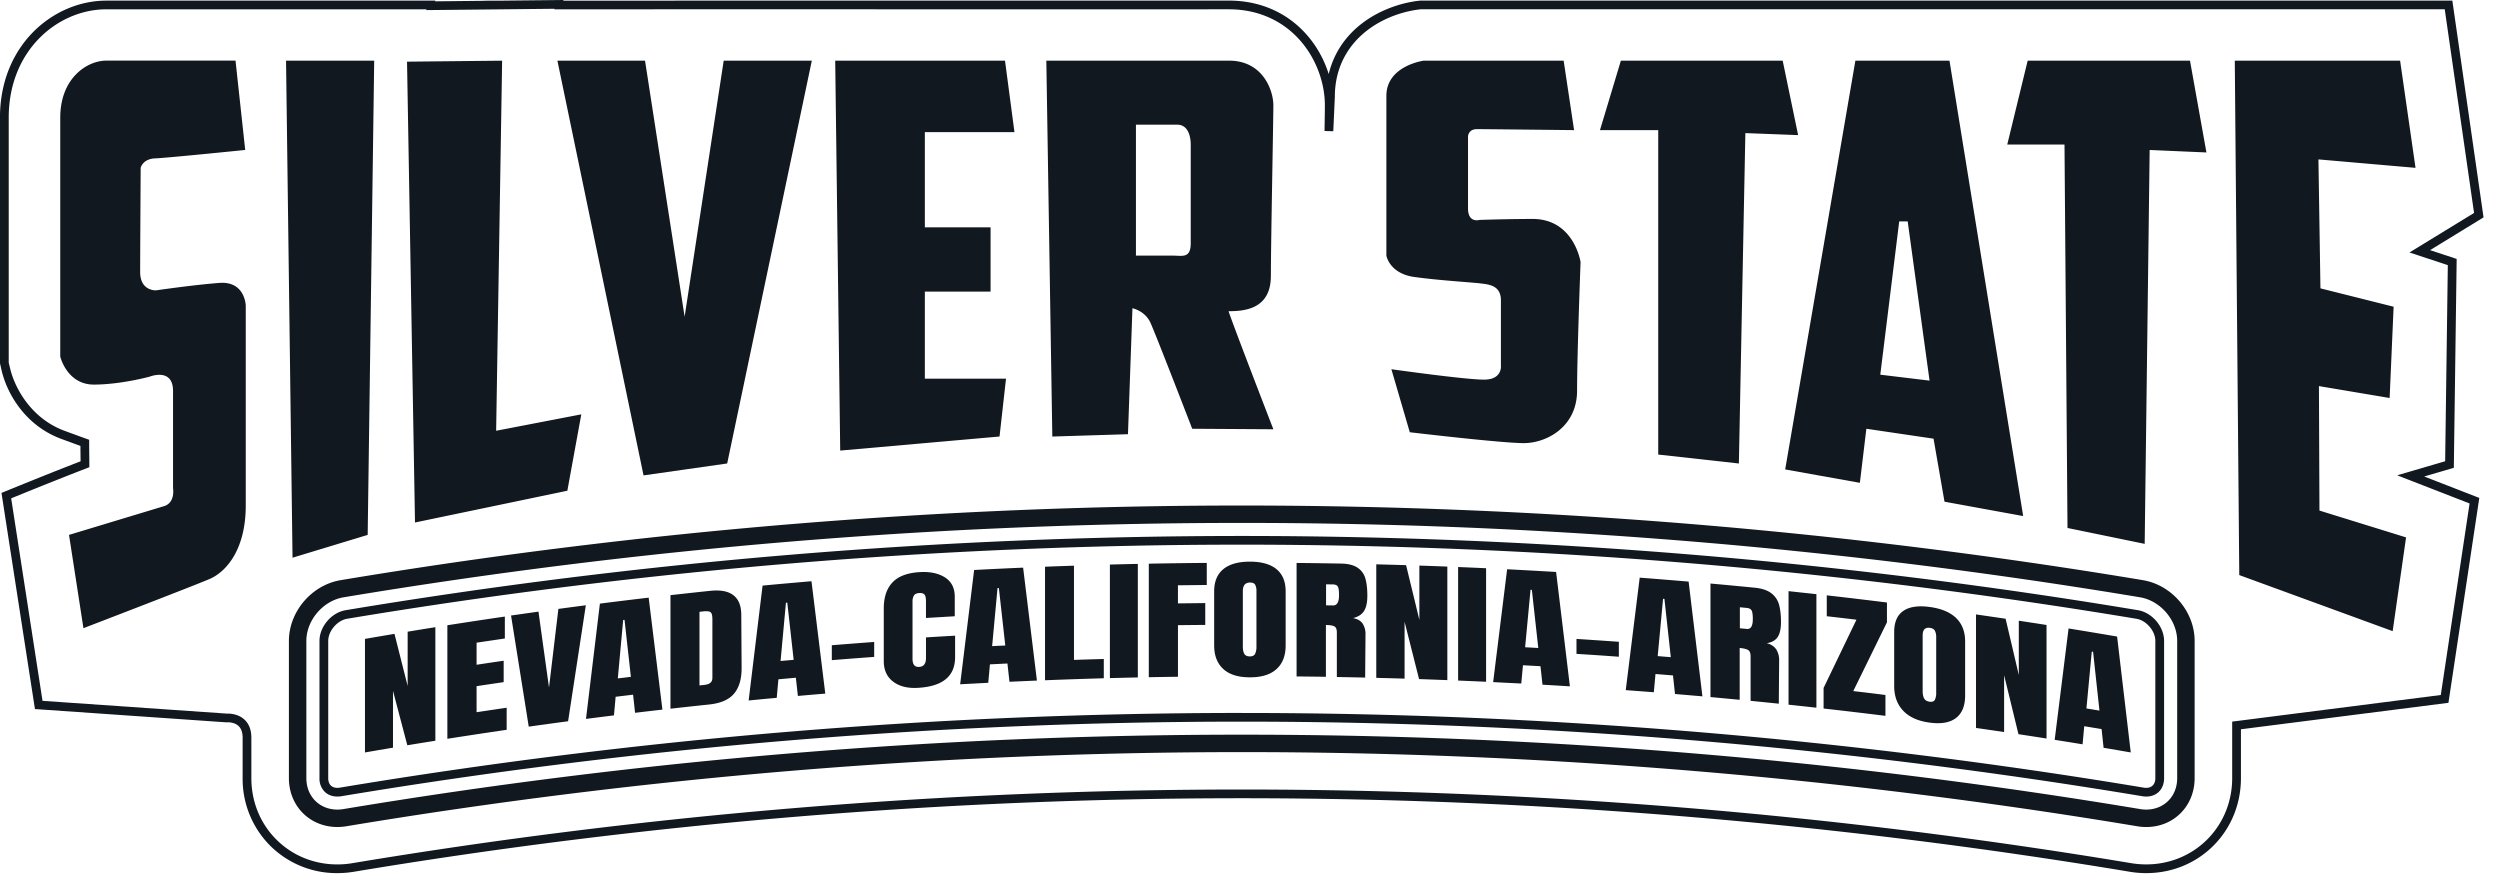 <svg xmlns="http://www.w3.org/2000/svg" width="96" height="34" fill="none"><g fill="#111820" clip-path="url(#a)"><path d="M12.954 33.528a3.619 3.619 0 0 1-2.584-1.058 3.632 3.632 0 0 1-1.053-2.59v-1.552c0-.202-.054-.354-.16-.452-.171-.158-.435-.14-.438-.139l-.012.001h-.014l-7.351-.51-1.285-8.3.122-.05c.016-.006 1.621-.665 2.916-1.164l-.002-.143c-.001-.12-.004-.262-.004-.448-.195-.07-.382-.14-.523-.191l-.195-.072c-1.354-.492-2.08-1.68-2.308-2.628l-.064-.285v-9.43C0 1.704 2.075.024 4.082.024h12.632v.027l1.847-.02V.03l.207-.005h.503L21.632 0v.025L34.014.023h13.181c1.315 0 2.453.564 3.205 1.587.273.37.484.793.623 1.235.232-.978.869-1.784 1.831-2.303a4.674 4.674 0 0 1 1.51-.498l.164-.02H94.17l1.198 8.323-2.053 1.258 1.021.338-.109 8.021-1.138.333 2.116.823-1.185 7.868-7.968 1.016v1.876c0 2.046-1.597 3.648-3.637 3.648-.213 0-.429-.018-.641-.054a207.822 207.822 0 0 0-34.089-2.822c-11.387 0-22.857.95-34.088 2.822a3.883 3.883 0 0 1-.642.054h-.001zm-4.208-6.126c.121 0 .413.023.636.226.18.163.27.4.27.7v1.552c0 .9.339 1.737.956 2.354.617.62 1.45.96 2.346.96.194 0 .391-.017.586-.05a208.172 208.172 0 0 1 34.144-2.827 208.2 208.2 0 0 1 34.144 2.827c.194.033.391.049.586.049 1.852 0 3.302-1.455 3.302-3.313v-2.17l8.01-1.022 1.106-7.355-2.78-1.081 1.842-.54.102-7.53-1.472-.487 2.48-1.518-1.126-7.82h-39.34l-.13.018a4.3 4.3 0 0 0-1.395.46c-1.01.545-1.627 1.435-1.736 2.509l-.005.047a3.22 3.22 0 0 0-.014.29v.034l-.06 1.325-.336-.01c.009-.517.013-.843.013-.986 0-.777-.272-1.593-.746-2.237-.687-.935-1.73-1.45-2.934-1.45l-6.87.001h-6.708V.355L21.293.358V.337l-4.92.051v-.03H4.082C2.24.357.335 1.912.335 4.516v9.411l.055.226c.198.824.866 1.945 2.097 2.393l.195.072c.168.061.398.146.632.23l.11.04v.118c.001.242.003.417.005.56l.002.261v.114l-.108.042c-1.104.424-2.482.985-2.894 1.153l1.204 7.776 7.073.49.04-.001z"/><path d="M14.015 28.894v-4.36c.377-.066.755-.13 1.133-.194l.506 2.002v-2.085c.355-.059.71-.117 1.064-.173v4.36c-.36.057-.718.115-1.077.174l-.55-2.09v2.182c-.359.06-.718.122-1.076.184zm3.164-.524v-4.36c.735-.115 1.47-.227 2.207-.334v.842l-1.085.161v.848c.347-.053.693-.105 1.04-.155v.822c-.347.051-.693.102-1.04.155v1c.385-.058.77-.116 1.155-.172v.848c-.76.11-1.519.226-2.277.345zm3.125-.466-.68-4.268 1.053-.15c.134.972.27 1.943.405 2.914l.36-3.018c.351-.048.703-.094 1.054-.14l-.681 4.454c-.504.067-1.007.136-1.51.207zm2.198-.297.534-4.428c.624-.08 1.248-.156 1.873-.229l.528 4.299c-.35.04-.7.08-1.05.123-.026-.232-.05-.465-.077-.696l-.67.08c-.02.239-.042.476-.064.714l-1.074.136zm1.222-1.556.502-.06-.244-2.189-.052.006-.206 2.244zm2.021-3.197c.51-.057 1.018-.113 1.527-.166.396-.042.692.015.89.168.198.153.299.398.303.736l.013 2.039c.005.428-.09.761-.284.997-.194.236-.513.377-.96.424-.496.052-.992.106-1.488.162v-4.36zm1.308 3.445c.202-.021.303-.11.303-.265v-2.248c0-.099-.01-.17-.029-.218a.142.142 0 0 0-.106-.088.806.806 0 0 0-.238 0l-.123.013v2.827l.194-.02zm1.695.6.535-4.412c.626-.059 1.252-.115 1.878-.168l.53 4.315c-.351.029-.702.059-1.052.09l-.078-.7-.67.061-.065.712a95.7 95.7 0 0 0-1.077.102zm1.226-1.517.503-.045-.245-2.195c-.017 0-.034.003-.052.004l-.206 2.237zm1.968-.032v-.573c.542-.044 1.085-.086 1.627-.126v.574c-.542.039-1.085.08-1.627.125zm2.36.828c-.244-.182-.365-.448-.365-.797v-2.01c0-.433.11-.767.33-1.002.219-.235.563-.369 1.033-.399.41-.026.739.043.989.204.25.161.374.408.374.74v.75l-1.105.066v-.644c0-.125-.02-.21-.058-.255-.038-.046-.105-.065-.2-.059-.1.007-.167.038-.204.094a.444.444 0 0 0-.055.243v2.187c0 .115.022.197.065.247.043.05.107.072.194.066.172-.01.258-.126.258-.346v-.787c.373-.023.745-.045 1.118-.066v.822c0 .731-.468 1.12-1.402 1.18-.405.027-.73-.051-.972-.234zm2.568.099c.18-1.463.358-2.927.537-4.39.627-.033 1.254-.063 1.881-.09l.53 4.337c-.351.014-.702.03-1.054.046l-.078-.702-.672.033-.065.708-1.08.057h.001zm1.228-1.466c.168-.009.337-.016.505-.024l-.246-2.207-.052.003-.207 2.228zm2.031 1.311v-4.36c.37-.015.742-.028 1.112-.04v3.618c.382-.013.763-.025 1.145-.035v.74c-.753.022-1.505.047-2.258.077zm2.491-.083v-4.36c.357-.01.715-.018 1.073-.026v4.36c-.358.008-.716.016-1.074.026zm1.494-.034v-4.36c.742-.014 1.483-.024 2.226-.03v.848l-1.107.012v.695l1.049-.012v.838c-.35.003-.7.006-1.048.011v1.98c-.374.005-.747.011-1.12.018zm2.86-.316c-.233-.215-.35-.515-.35-.904v-2.076c0-.376.117-.66.35-.852.233-.193.574-.29 1.022-.29.449 0 .79.098 1.023.29.233.193.35.477.35.853v2.076c0 .392-.117.694-.35.906-.233.212-.574.318-1.023.317-.448 0-.79-.106-1.022-.32zm1.223-.584a.644.644 0 0 0 .051-.284v-2.132a.484.484 0 0 0-.048-.231c-.032-.06-.098-.089-.197-.089-.185 0-.278.11-.278.33v2.127c0 .125.02.22.058.284.038.064.11.096.213.096.1 0 .166-.034.201-.1zm1.591-3.488c.57.005 1.14.014 1.709.024.271.005.482.057.63.157a.73.73 0 0 1 .302.412c.051.175.077.4.077.67 0 .246-.04.438-.123.575-.082.137-.224.23-.427.28.169.03.29.1.366.206a.732.732 0 0 1 .113.429l-.013 1.649a231.78 231.78 0 0 0-1.087-.022V24.29c0-.122-.03-.2-.09-.234-.061-.035-.17-.054-.33-.056v1.989c-.376-.006-.75-.01-1.126-.014v-4.36.001zm1.398 1.632c.156.003.233-.128.233-.392 0-.114-.006-.201-.02-.259-.012-.058-.036-.098-.07-.12a.285.285 0 0 0-.15-.036l-.258-.004v.807l.265.004zm1.663 2.781v-4.36c.382.01.763.02 1.145.032l.51 2.102v-2.086c.359.012.717.025 1.074.039v4.36a231.92 231.92 0 0 0-1.086-.04l-.556-2.2v2.183c-.363-.012-.725-.021-1.087-.03zm3.143.103v-4.36c.358.015.716.03 1.074.047v4.36a296.39 296.39 0 0 0-1.074-.047zm1.345.06.537-4.334c.627.032 1.254.067 1.88.104.178 1.464.354 2.928.53 4.392-.35-.022-.701-.043-1.052-.063l-.078-.71-.672-.037-.065.702-1.08-.054zm1.229-1.339.504.028-.246-2.231-.052-.003-.207 2.206zm1.971.253v-.573c.542.035 1.085.072 1.627.11v.574c-.542-.04-1.085-.076-1.627-.11zm1.892 1.393.536-4.319c.626.048 1.252.099 1.878.152l.53 4.406-1.053-.09-.077-.712a168.44 168.44 0 0 0-.672-.055l-.064.7-1.078-.081zm1.227-1.306.503.041-.245-2.238-.052-.004-.206 2.201zm2.026-2.787c.568.051 1.135.105 1.703.161.27.027.48.096.628.208a.817.817 0 0 1 .3.437c.051.18.077.404.077.675 0 .247-.04.436-.122.566-.082.13-.223.212-.425.246a.602.602 0 0 1 .364.235.776.776 0 0 1 .112.438l-.013 1.648-1.083-.109v-1.705c0-.122-.03-.203-.09-.242-.06-.04-.17-.068-.329-.083v1.99l-1.122-.105v-4.36zm1.393 1.744c.155.015.233-.109.233-.373a1.31 1.31 0 0 0-.02-.26.206.206 0 0 0-.07-.127.294.294 0 0 0-.149-.047l-.258-.025v.807l.265.025zm1.605 2.909V22.7l1.07.116v4.36c-.356-.04-.713-.078-1.07-.116zm1.346.147v-.791l1.262-2.62c-.38-.046-.76-.09-1.14-.133v-.802c.771.087 1.541.179 2.311.275v.761l-1.293 2.64c.412.048.824.098 1.235.15v.801c-.791-.098-1.583-.192-2.375-.281zm3.058.086c-.232-.244-.347-.56-.347-.95v-2.076c0-.376.115-.645.347-.806.231-.162.57-.213 1.015-.154.446.06.785.201 1.016.425.23.223.346.523.346.899v2.076c0 .393-.115.679-.346.86-.232.181-.57.241-1.016.181-.445-.059-.784-.21-1.015-.455zm1.215-.421a.598.598 0 0 0 .051-.278v-2.132a.526.526 0 0 0-.048-.237c-.032-.064-.097-.102-.196-.116-.184-.024-.276.074-.276.293v2.127c0 .125.019.223.057.292.039.07.11.111.212.125.099.013.165-.011.2-.075zm1.58 1.081v-4.36l1.136.166c.17.72.339 1.441.507 2.162v-2.086c.355.054.71.108 1.065.164v4.36c-.36-.057-.718-.112-1.078-.167l-.551-2.265v2.183c-.36-.053-.72-.106-1.08-.157zm3.021.455.533-4.275c.622.1 1.243.204 1.864.31l.524 4.45c-.347-.06-.695-.12-1.043-.178l-.077-.719-.666-.11-.064.695c-.356-.058-.713-.116-1.07-.172zm1.219-1.204.5.083-.244-2.258-.051-.009-.205 2.184z"/><path d="M47.684 20.08c11.538 0 23.075.952 34.494 2.856.788.132 1.426.884 1.426 1.675v5.269c0 .71-.514 1.208-1.19 1.208-.077 0-.156-.006-.236-.02a209.69 209.69 0 0 0-68.986 0 1.39 1.39 0 0 1-.238.02c-.675 0-1.19-.498-1.19-1.208v-5.269c0-.79.64-1.543 1.428-1.674a209.689 209.689 0 0 1 34.492-2.857m0-.668c-11.56 0-23.202.964-34.603 2.866-1.114.186-1.986 1.211-1.987 2.334v5.269c0 .518.19.994.536 1.341.345.345.815.535 1.324.535.115 0 .232-.01.348-.029a209.64 209.64 0 0 1 34.382-2.847c11.486 0 23.054.958 34.382 2.847.116.02.233.03.348.03 1.06 0 1.86-.807 1.86-1.877v-5.27c0-1.122-.872-2.147-1.986-2.333a210.962 210.962 0 0 0-34.603-2.866zM8.422 10.864c-.994.076-2.428.285-2.428.285s-.612.038-.612-.704c0-.743.02-4 .02-4s.076-.344.554-.363c.478-.019 3.46-.324 3.46-.324l-.372-3.43H4.082c-.734 0-1.768.667-1.768 2.188v9.179s.258 1.073 1.29 1.073c1.033 0 2.142-.304 2.142-.304s.899-.362.899.552v3.734s.095.552-.345.686L2.65 20.54l.554 3.582s4.168-1.6 4.838-1.886c.669-.286 1.395-1.162 1.395-2.82V11.74s-.019-.953-1.013-.876zm2.81 10.552 2.887-.876.25-18.21h-3.385l.249 19.086zm8.05-19.086-3.652.038.306 17.696 5.85-1.22.536-2.933-3.27.63.23-14.211zm7.007 9.829-1.52-9.83h-3.365l3.308 15.926 3.212-.458 3.25-15.468H27.79l-1.5 9.83zm12.666-7.086-.363-2.744h-6.52l.192 14.973 6.118-.54.249-2.222h-3.117v-3.343h2.524V8.73h-2.524V5.073h3.441zm9.847 5.524c0-1.276.095-5.98.095-6.552 0-.572-.401-1.716-1.701-1.716l-7.017.001.23 14.433 2.905-.09.172-4.837s.478.095.689.552c.21.457 1.606 4.076 1.606 4.076l3.116.02s-1.548-4.001-1.72-4.534c.611 0 1.624-.076 1.624-1.353zM45.724 5.53v3.81c0 .59-.326.476-.67.476H43.62V4.788h1.587c.536 0 .516.743.516.743zM58.82 8.407a70.38 70.38 0 0 0-2.008.038s-.44.133-.44-.438V5.245s0-.286.345-.286c.344 0 3.728.038 3.728.038l-.401-2.668h-5.372s-1.435.192-1.435 1.354v6.133s.115.686 1.07.82c.957.133 2.257.209 2.544.247.287.038.784.057.784.648v2.495s.076.552-.65.552c-.727 0-3.556-.4-3.556-.4l.707 2.42s3.518.418 4.378.418c.86 0 2.046-.61 2.046-2.019 0-1.41.134-4.933.134-4.933s-.249-1.676-1.874-1.657zm9.636-6.078h-6.214l-.803 2.668h2.237v12.458l3.097.343.249-12.687 2.026.077-.593-2.859zm2.791 0-2.696 15.697 2.868.514.249-2.076 2.58.381.421 2.42 3.021.552-2.83-17.488h-3.613zm.956 12.059.727-5.886h.325l.84 6.114-1.892-.228zm5.66-12.059-.784 3.22h2.198l.115 14.725 2.964.61.191-15.125 2.18.095-.631-3.525h-6.233zm11.184 12.497 2.715.457.153-3.505-2.81-.705-.077-4.952 3.728.324-.592-4.116h-6.348l.172 19.754 5.89 2.153.515-3.6-3.326-1.03-.02-4.78z"/><path d="M82.414 30.588a.901.901 0 0 1-.154-.014 210.807 210.807 0 0 0-34.576-2.863c-11.55 0-23.183.964-34.575 2.864-.258.042-.49-.021-.646-.177a.714.714 0 0 1-.195-.517v-5.27c0-.549.461-1.09 1.007-1.18a209.788 209.788 0 0 1 34.41-2.85c11.494 0 23.072.959 34.41 2.85.545.09 1.006.631 1.006 1.18v5.27c0 .422-.276.707-.687.707zm-34.73-3.21c11.57 0 23.221.965 34.631 2.867.275.046.45-.094.45-.364v-5.27c0-.382-.346-.787-.726-.85a209.45 209.45 0 0 0-34.355-2.846c-11.476 0-23.034.958-34.353 2.845-.38.064-.727.47-.727.851v5.27c0 .084.017.2.097.28.076.077.18.093.254.093a.614.614 0 0 0 .099-.009 211.145 211.145 0 0 1 34.63-2.868z"/></g><defs><clipPath id="a"><path fill="#fff" d="M0 0h95.368v33.528H0z"/></clipPath></defs></svg>